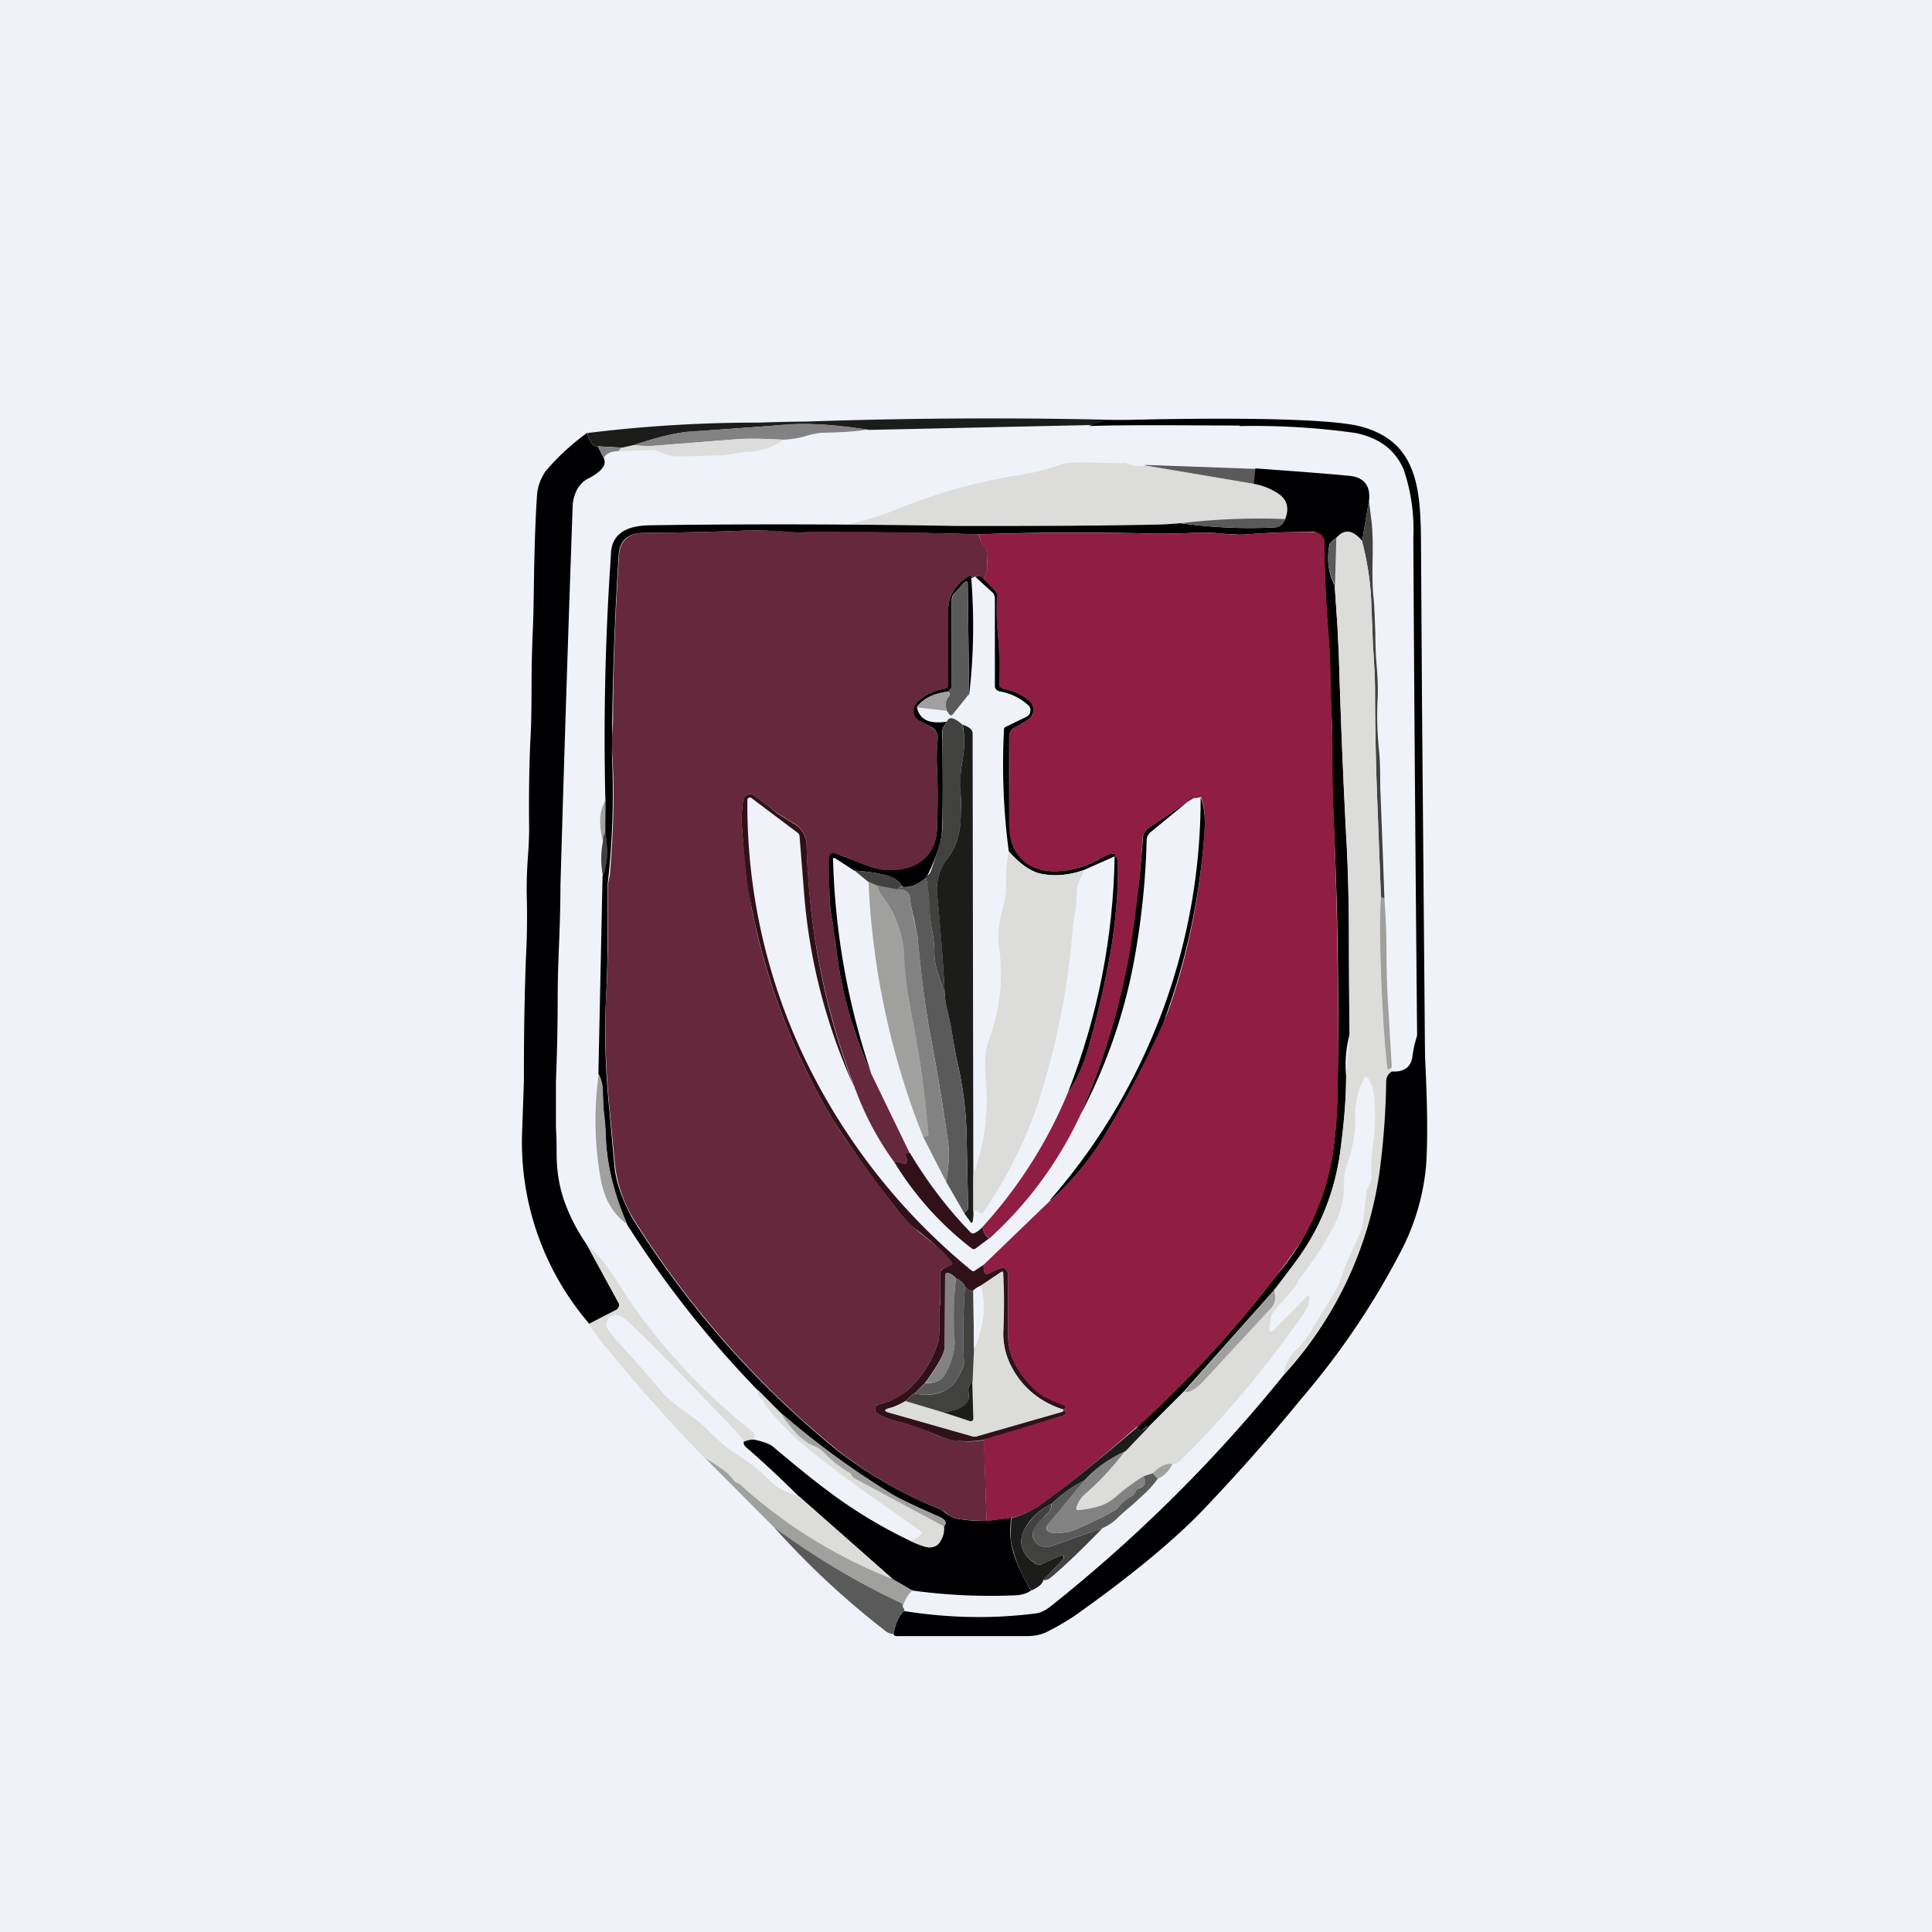 <?xml version="1.0" encoding="UTF-8"?>
<!-- generated by Finnhub -->
<svg viewBox="0 0 55.5 55.5" xmlns="http://www.w3.org/2000/svg">
<path d="M 0,0 H 55.5 V 55.5 H 0 Z" fill="rgb(239, 242, 248)"/>
<path d="M 34.74,12.135 L 24.96,12.35 C 24,12.2 23.21,12.15 22.6,12.2 L 19.86,12.4 C 19.46,12.42 18.91,12.55 18.2,12.79 L 17.88,12.86 L 17.17,12.82 C 17.04,12.82 16.94,12.7 16.87,12.44 A 39.83,39.83 0 0,1 21.82,12.14 A 47.2,47.2 0 0,1 23.17,12.11 A 153.17,153.17 0 0,1 34.75,12.15 Z" fill="rgb(28, 28, 27)"/>
<path d="M 24.96,12.335 C 24.55,12.4 24.13,12.42 23.71,12.43 C 23.54,12.43 23.35,12.46 23.13,12.53 A 2.58,2.58 0 0,1 22.5,12.63 C 21.9,12.6 21.44,12.59 21.13,12.62 L 18.86,12.8 C 18.66,12.82 18.44,12.81 18.21,12.79 C 18.91,12.55 19.47,12.42 19.86,12.39 C 20.78,12.34 21.69,12.27 22.61,12.19 C 23.21,12.15 24.01,12.19 24.97,12.35 Z" fill="rgb(131, 130, 130)"/>
<path d="M 16.86,12.425 C 16.94,12.7 17.04,12.83 17.17,12.82 L 17.34,13.15 C 17.44,13.35 17.29,13.55 16.87,13.76 A 0.77,0.77 0 0,0 16.55,14.12 A 1.1,1.1 0 0,0 16.45,14.56 A 1613.2,1613.2 0 0,0 16.1,25.43 C 16.1,25.8 16.09,26.36 16.06,27.11 C 16.03,27.81 16.02,28.34 16.02,28.69 C 16.02,29.51 16,30.31 15.97,31.07 V 32.39 C 15.99,32.73 15.99,32.98 15.99,33.15 C 15.99,33.65 16.07,34.1 16.21,34.5 C 16.37,34.95 16.59,35.37 16.86,35.76 L 17.76,37.41 C 17.79,37.45 17.79,37.49 17.78,37.53 A 0.16,0.16 0 0,1 17.7,37.63 L 16.93,38.03 A 8,8 0 0,1 15,32.48 L 15.05,31.05 V 30.82 C 15.05,29.36 15.08,28.24 15.11,27.49 C 15.14,26.92 15.15,26.31 15.13,25.66 C 15.13,25.45 15.13,25.13 15.16,24.69 C 15.19,24.3 15.2,24.01 15.2,23.82 C 15.19,22.87 15.2,21.99 15.24,21.19 C 15.26,20.85 15.27,20.35 15.27,19.68 C 15.27,19.03 15.29,18.55 15.3,18.23 C 15.32,17.87 15.33,17.33 15.34,16.58 C 15.36,15.51 15.39,14.72 15.43,14.19 C 15.45,13.97 15.53,13.75 15.67,13.54 A 6.7,6.7 0 0,1 16.86,12.44 Z" fill="rgb(0, 0, 3)"/>
<path d="M 22.52,12.625 A 1.9,1.9 0 0,1 21.46,12.98 C 21.36,12.98 21.25,13 21.09,13.03 L 20.78,13.07 C 20.35,13.09 19.91,13.11 19.47,13.11 C 19.32,13.11 19.13,13.07 18.89,12.96 A 0.3,0.3 0 0,0 18.76,12.93 L 17.76,12.96 L 17.88,12.86 L 18.2,12.79 C 18.43,12.81 18.65,12.82 18.85,12.8 L 21.12,12.62 A 11.13,11.13 0 0,1 22.53,12.64 Z" fill="rgb(220, 220, 219)"/>
<path d="M 17.87,12.845 L 17.76,12.96 C 17.55,12.96 17.41,13.03 17.34,13.16 L 17.17,12.82 L 17.88,12.86 Z" fill="rgb(131, 130, 130)"/>
<path d="M 32.29,13.285 A 1,1 0 0,0 32.9,13.37 L 36.03,13.9 C 36.26,13.94 36.48,14.02 36.67,14.14 C 36.97,14.32 37.07,14.58 36.93,14.91 C 35.91,14.87 34.9,14.91 33.91,15.03 C 33.58,15.06 33.35,15.07 33.23,15.07 C 31.33,15.1 29.42,15.11 27.52,15.11 C 26.47,15.11 25.42,15.09 24.37,15.06 C 24.81,14.96 25.24,14.84 25.64,14.68 A 15.6,15.6 0 0,1 29.39,13.63 A 7.42,7.42 0 0,0 30.58,13.31 L 30.97,13.28 L 32.3,13.31 Z" fill="rgb(220, 220, 219)"/>
<path d="M 32.89,13.355 L 36.07,13.47 L 36.03,13.9 L 32.9,13.37 Z" fill="rgb(91, 90, 90)"/>
<path d="M 36.06,13.455 C 37.37,13.55 38.27,13.62 38.77,13.67 C 39.17,13.71 39.37,13.94 39.33,14.36 L 39.13,15.54 C 38.86,15.22 38.62,15.19 38.39,15.45 C 38.27,15.53 38.21,15.59 38.19,15.64 C 38.11,16.09 38.16,16.48 38.34,16.81 L 38.42,17.98 L 38.46,18.81 C 38.51,20.49 38.58,22.17 38.66,23.86 C 38.72,24.81 38.74,25.73 38.75,26.61 C 38.75,27.64 38.75,28.68 38.77,29.71 C 38.67,30.09 38.63,30.49 38.67,30.91 C 38.67,31.59 38.6,32.34 38.49,33.16 A 6.72,6.72 0 0,1 37.26,36.19 C 37.05,36.49 36.83,36.77 36.61,37.05 L 34,39.98 L 33,40.98 C 32.95,40.98 32.9,41 32.86,41.04 A 0.13,0.13 0 0,1 32.73,41.07 C 32.68,41.05 32.66,41.03 32.67,40.99 A 33.31,33.31 0 0,0 36.67,36.64 A 7.02,7.02 0 0,0 38.25,33.32 C 38.35,32.78 38.4,32.16 38.42,31.43 A 117.77,117.77 0 0,0 38.3,23.34 C 38.27,22.67 38.26,22.01 38.27,21.37 C 38.27,21.14 38.27,20.81 38.24,20.37 L 38.21,19.5 C 38.21,19.06 38.19,18.6 38.15,18.12 C 38.08,17.26 38.05,16.42 38.04,15.58 A 0.28,0.28 0 0,0 37.94,15.38 A 0.3,0.3 0 0,0 37.74,15.28 C 37.1,15.28 36.46,15.3 35.82,15.35 C 35.66,15.37 35.42,15.35 35.11,15.33 A 5.1,5.1 0 0,0 34.46,15.3 C 33.89,15.33 33.32,15.34 32.75,15.32 A 76.78,76.78 0 0,0 28.11,15.35 A 142.61,142.61 0 0,0 23.18,15.29 A 0.7,0.7 0 0,1 23.01,15.31 L 22.59,15.28 C 22.11,15.25 21.75,15.23 21.51,15.24 C 20.51,15.28 19.51,15.3 18.49,15.31 C 18.03,15.31 17.79,15.53 17.77,15.98 A 93.14,93.14 0 0,0 17.58,21.71 A 23.04,23.04 0 0,1 17.45,25.45 V 27.35 C 17.45,27.75 17.43,28.2 17.41,28.69 C 17.36,29.67 17.39,30.72 17.5,31.84 L 17.65,33.49 C 17.69,33.92 17.85,34.41 18.15,34.97 A 27.08,27.08 0 0,0 23.97,41.6 C 24.9,42.33 25.89,42.9 26.95,43.33 C 27.01,43.35 27.09,43.4 27.17,43.47 C 27.29,43.55 27.4,43.61 27.5,43.63 C 27.77,43.67 28.04,43.7 28.33,43.69 L 29.04,43.6 C 29.02,43.92 29.02,44.12 29.03,44.21 C 29.08,44.64 29.28,45.13 29.62,45.69 C 29.49,45.78 29.32,45.83 29.11,45.83 C 28.12,45.87 27.15,45.82 26.21,45.69 L 25.63,45.36 L 22.94,42.98 A 29.17,29.17 0 0,0 21.44,41.58 C 21.38,41.53 21.35,41.47 21.37,41.41 A 0.83,0.83 0 0,1 21.64,41.35 C 21.92,41.41 22.12,41.48 22.22,41.57 C 22.93,42.17 23.55,42.67 24.07,43.04 A 13.73,13.73 0 0,0 26.29,44.33 C 26.47,44.4 26.6,44.45 26.69,44.45 C 26.84,44.45 26.95,44.39 27.02,44.25 C 27.1,44.1 27.12,43.97 27.11,43.85 C 27.21,43.75 27.16,43.66 27,43.59 C 26.22,43.24 25.74,43.01 25.54,42.88 A 23.83,23.83 0 0,1 22.39,40.56 L 21.77,39.94 A 29.64,29.64 0 0,1 18.01,35.17 A 6.99,6.99 0 0,1 17.4,32.73 A 9.06,9.06 0 0,0 17.33,31.85 L 17.31,31.35 C 17.31,31.17 17.27,31 17.19,30.85 L 17.31,25.15 C 17.45,24.82 17.47,24.41 17.38,23.92 L 17.39,22.97 A 75.62,75.62 0 0,1 17.55,15.95 C 17.55,15.39 17.92,15.1 18.67,15.09 L 19.35,15.08 A 284.67,284.67 0 0,1 27.51,15.11 C 29.41,15.11 31.31,15.11 33.22,15.07 C 33.34,15.07 33.57,15.06 33.9,15.03 C 34.8,15.15 35.7,15.2 36.6,15.15 C 36.75,15.15 36.85,15.07 36.92,14.91 C 37.05,14.58 36.97,14.32 36.66,14.14 C 36.46,14.02 36.25,13.94 36.02,13.9 L 36.06,13.47 Z" fill="rgb(0, 0, 3)"/>
<path d="M 39.32,14.345 L 39.41,15.07 C 39.43,15.3 39.44,15.64 39.43,16.1 C 39.42,16.54 39.43,16.87 39.45,17.1 C 39.48,17.34 39.49,17.7 39.51,18.2 C 39.51,18.62 39.53,18.94 39.55,19.16 C 39.58,19.5 39.59,19.84 39.57,20.17 C 39.55,20.65 39.57,21.09 39.61,21.52 C 39.64,21.76 39.65,22.12 39.65,22.62 A 543.18,543.18 0 0,1 39.77,25.82 L 39.67,25.77 L 39.55,22.62 C 39.52,21.7 39.5,20.77 39.5,19.82 C 39.5,19.53 39.48,19.1 39.44,18.54 L 39.39,17.25 A 8.4,8.4 0 0,0 39.13,15.55 L 39.33,14.35 Z" fill="rgb(65, 65, 64)"/>
<path d="M 36.92,14.885 C 36.86,15.07 36.76,15.15 36.61,15.15 C 35.71,15.2 34.81,15.15 33.91,15.03 C 34.91,14.91 35.91,14.87 36.93,14.91 Z" fill="rgb(91, 90, 90)"/>
<path d="M 28.11,15.335 C 28.14,15.47 28.2,15.61 28.32,15.75 C 28.34,15.79 28.35,15.83 28.35,15.88 L 28.36,16.08 C 28.37,16.2 28.37,16.29 28.36,16.36 L 28.26,16.66 C 28.17,16.55 28.09,16.52 28.02,16.56 L 27.92,16.6 C 27.95,16.61 27.95,16.6 27.92,16.55 C 27.89,16.53 27.87,16.52 27.84,16.54 C 27.44,16.79 27.24,17.12 27.24,17.52 V 19.65 C 27.24,19.69 27.23,19.72 27.2,19.75 A 0.15,0.15 0 0,1 27.12,19.79 C 26.82,19.85 26.59,19.95 26.42,20.1 A 0.4,0.4 0 0,0 26.26,20.4 C 26.26,20.54 26.31,20.64 26.43,20.7 L 26.76,20.9 A 0.34,0.34 0 0,1 26.94,21.22 C 26.91,21.5 26.9,21.79 26.92,22.09 C 26.94,22.61 26.94,23.17 26.92,23.77 C 26.9,24.37 26.62,24.75 26.09,24.92 C 25.82,25.02 25.54,25.02 25.23,24.96 A 4.94,4.94 0 0,1 24.44,24.68 A 9.9,9.9 0 0,0 24.04,24.53 C 23.9,24.47 23.83,24.52 23.83,24.66 C 23.81,25.09 23.82,25.52 23.84,25.96 C 23.84,26.06 23.87,26.25 23.92,26.5 C 23.95,26.66 23.98,26.84 24,27.05 C 24.13,28.34 24.47,29.6 25.03,30.85 L 26.13,33.12 H 26.06 C 26.01,33.14 25.99,33.17 26.02,33.22 C 26.06,33.3 26.06,33.36 26.02,33.42 C 26.01,33.44 26,33.44 25.98,33.44 C 25.8,33.37 25.71,33.35 25.7,33.4 A 8.56,8.56 0 0,1 24.58,31.31 A 20.91,20.91 0 0,1 23.17,24.27 A 0.7,0.7 0 0,0 22.8,23.65 L 22.32,23.35 L 21.68,22.86 A 0.2,0.2 0 0,0 21.48,22.83 A 0.18,0.18 0 0,0 21.35,22.98 A 3.6,3.6 0 0,0 21.32,23.84 A 32.58,32.58 0 0,0 21.6,26.14 L 21.73,26.74 A 19.08,19.08 0 0,0 23.92,32.16 C 24.22,32.64 24.79,33.46 25.65,34.59 A 4.34,4.34 0 0,0 26.55,35.51 L 26.98,35.86 C 27.13,36 27.25,36.13 27.34,36.26 C 27.37,36.3 27.36,36.33 27.31,36.36 L 27.11,36.44 A 0.14,0.14 0 0,0 27.01,36.57 V 37 C 27.02,37.22 27.01,37.4 27,37.5 C 26.98,37.61 26.98,37.77 26.98,37.98 C 26.99,38.25 26.98,38.45 26.94,38.58 A 3.01,3.01 0 0,1 26.04,39.96 C 25.82,40.15 25.56,40.27 25.26,40.34 C 25.19,40.35 25.16,40.39 25.14,40.46 C 25.13,40.52 25.15,40.57 25.21,40.61 C 25.36,40.7 25.52,40.77 25.69,40.81 C 26.06,40.9 26.42,41.01 26.77,41.17 A 2.47,2.47 0 0,0 28.27,41.37 L 28.34,43.69 C 28.05,43.69 27.78,43.67 27.51,43.63 A 0.78,0.78 0 0,1 27.19,43.47 A 0.99,0.99 0 0,0 26.96,43.33 C 25.9,42.91 24.91,42.33 23.99,41.6 A 27.1,27.1 0 0,1 18.17,34.97 A 3.89,3.89 0 0,1 17.67,33.49 L 17.51,31.84 C 17.4,30.72 17.37,29.67 17.41,28.69 C 17.44,28.2 17.45,27.75 17.46,27.34 V 25.45 L 17.49,25.28 L 17.52,25.14 C 17.62,23.88 17.66,22.74 17.59,21.71 A 6.9,6.9 0 0,1 17.61,20.75 C 17.61,19.31 17.67,17.72 17.78,15.98 C 17.81,15.53 18.05,15.31 18.5,15.31 A 109,109 0 0,0 21.52,15.24 A 11.15,11.15 0 0,1 23.02,15.31 C 23.06,15.31 23.12,15.31 23.19,15.29 L 23.33,15.27 C 24.95,15.27 26.54,15.3 28.13,15.35 Z" fill="rgb(102, 40, 60)"/>
<path d="M 32.67,40.975 C 31.58,41.93 30.66,42.68 29.92,43.22 C 29.7,43.38 29.42,43.51 29.05,43.6 L 28.34,43.7 L 28.26,41.36 A 95.6,95.6 0 0,1 30.56,40.66 C 30.59,40.66 30.6,40.64 30.61,40.61 V 40.55 C 30.59,40.53 30.56,40.54 30.51,40.55 C 30.54,40.54 30.55,40.52 30.54,40.49 H 30.59 A 0.08,0.08 0 0,0 30.54,40.38 A 1.34,1.34 0 0,1 29.76,39.97 C 29.23,39.44 28.96,38.92 28.96,38.39 V 36.64 C 28.95,36.44 28.85,36.38 28.66,36.46 L 28.38,36.59 C 28.33,36.61 28.3,36.59 28.28,36.55 A 0.45,0.45 0 0,1 28.26,36.33 L 30.18,34.48 A 8.15,8.15 0 0,0 31.87,32.38 A 31.68,31.68 0 0,0 33.55,29.07 C 34.12,27.47 34.47,25.75 34.6,23.89 C 34.63,23.48 34.6,23.14 34.5,22.89 A 0.6,0.6 0 0,1 34.27,22.93 L 33.02,23.77 A 0.42,0.42 0 0,0 32.82,24.11 C 32.78,24.75 32.72,25.42 32.64,26.13 C 32.4,28.15 31.87,30.13 31.03,32.04 A 11.1,11.1 0 0,1 28.43,35.57 C 28.33,35.52 28.26,35.41 28.22,35.25 A 13.25,13.25 0 0,0 30.68,31.38 C 30.93,31.03 31.13,30.58 31.28,30.05 C 31.56,29.05 31.76,28.15 31.9,27.37 C 32.06,26.42 32.13,25.54 32.11,24.72 C 32.11,24.68 32.08,24.64 32.01,24.6 C 32.04,24.59 32.03,24.57 32.01,24.55 C 32,24.52 31.97,24.51 31.94,24.52 L 31.54,24.71 C 31.33,24.81 31.17,24.88 31.04,24.91 C 30.64,25.03 30.27,25.06 29.95,25 A 1.11,1.11 0 0,1 29.13,24.37 C 29.03,24.16 28.97,23.89 28.98,23.56 C 29,22.72 29,21.92 28.99,21.17 A 0.3,0.3 0 0,1 29.16,20.89 L 29.51,20.69 C 29.61,20.64 29.67,20.56 29.68,20.45 A 0.31,0.31 0 0,0 29.59,20.17 C 29.41,19.97 29.16,19.85 28.82,19.79 A 0.16,0.16 0 0,1 28.73,19.73 A 0.15,0.15 0 0,1 28.69,19.63 V 19.51 C 28.71,18.95 28.69,18.53 28.67,18.25 A 7.25,7.25 0 0,1 28.63,17.1 C 28.63,17.05 28.63,17 28.59,16.97 L 28.26,16.65 L 28.36,16.35 A 0.79,0.79 0 0,0 28.36,16.08 A 1.24,1.24 0 0,1 28.35,15.88 C 28.35,15.83 28.34,15.79 28.31,15.75 A 0.9,0.9 0 0,1 28.12,15.35 C 29.68,15.3 31.22,15.29 32.76,15.32 C 33.33,15.34 33.9,15.33 34.46,15.3 C 34.61,15.3 34.83,15.3 35.12,15.33 C 35.43,15.36 35.67,15.37 35.83,15.35 A 19.3,19.3 0 0,1 37.74,15.29 A 0.3,0.3 0 0,1 37.96,15.37 C 38.02,15.43 38.05,15.5 38.05,15.58 C 38.05,16.42 38.09,17.26 38.16,18.12 C 38.2,18.61 38.22,19.06 38.22,19.5 L 38.25,20.38 L 38.28,21.37 C 38.28,22.01 38.28,22.67 38.31,23.34 A 163.05,163.05 0 0,1 38.43,31.44 C 38.41,32.16 38.35,32.78 38.26,33.32 C 38.14,33.94 37.96,34.52 37.7,35.07 C 37.52,35.47 37.17,35.99 36.67,36.64 C 35.48,38.2 34.15,39.64 32.68,40.99 Z" fill="rgb(144, 29, 67)"/>
<path d="M 39.12,15.525 C 39.29,16.19 39.37,16.76 39.39,17.25 L 39.44,18.55 C 39.48,19.1 39.5,19.53 39.5,19.82 C 39.5,20.77 39.52,21.7 39.55,22.62 L 39.67,25.77 C 39.64,26.34 39.64,27.23 39.69,28.43 C 39.74,29.53 39.79,30.29 39.86,30.72 C 39.93,30.69 39.98,30.72 40,30.78 C 39.88,30.84 39.82,30.94 39.82,31.08 C 39.81,31.89 39.75,32.7 39.65,33.52 A 10.87,10.87 0 0,1 36.87,39.52 C 36.92,39.19 37.05,38.94 37.25,38.76 C 37.42,38.6 37.55,38.43 37.65,38.26 A 1295.88,1295.88 0 0,0 38.01,37.65 C 38.26,37.29 38.42,37 38.49,36.81 C 38.62,36.41 38.79,36.03 38.97,35.65 C 39.07,35.45 39.14,35.23 39.17,35 L 39.25,34.26 C 39.25,34.21 39.28,34.14 39.32,34.06 C 39.38,33.96 39.4,33.86 39.4,33.79 C 39.38,33.5 39.4,33.15 39.46,32.73 C 39.51,32.36 39.51,31.95 39.48,31.51 C 39.46,31.31 39.39,31.11 39.28,30.94 L 39.24,30.92 L 39.2,30.94 C 39,31.33 38.91,31.73 38.93,32.14 C 38.94,32.54 38.86,32.99 38.68,33.5 C 38.63,33.64 38.6,33.8 38.61,33.99 A 2.62,2.62 0 0,1 38.32,35.22 A 9.13,9.13 0 0,1 37.32,36.74 A 0.5,0.5 0 0,0 37.26,36.87 A 0.45,0.45 0 0,1 37.16,37.02 C 36.96,37.24 36.76,37.47 36.56,37.72 A 0.3,0.3 0 0,0 36.51,37.85 L 36.48,38.01 C 36.43,38.31 36.51,38.33 36.7,38.1 C 36.77,38.01 36.9,37.9 37.06,37.74 L 37.42,37.37 C 37.59,37.15 37.65,37.17 37.59,37.45 A 0.9,0.9 0 0,1 37.45,37.74 C 36.32,39.34 35.15,40.74 33.92,41.94 C 33.82,42.04 33.75,42.07 33.68,42.05 C 33.48,42.04 33.29,42.13 33.12,42.32 L 32.86,42.42 C 32.61,42.56 32.36,42.73 32.14,42.93 C 31.95,43.1 31.78,43.2 31.64,43.25 C 31.42,43.32 31.2,43.36 30.98,43.38 C 30.93,43.38 30.91,43.36 30.92,43.31 A 0.82,0.82 0 0,1 31.17,42.92 C 31.58,42.56 31.97,42.15 32.33,41.69 L 33.01,40.98 L 34.02,39.98 C 34.17,40.01 34.34,39.92 34.51,39.74 L 36.53,37.56 C 36.64,37.43 36.67,37.26 36.61,37.05 L 37.26,36.19 C 37.92,35.29 38.32,34.28 38.49,33.16 C 38.61,32.34 38.67,31.59 38.67,30.91 L 38.77,29.71 A 838,838 0 0,1 38.75,26.61 C 38.75,25.73 38.72,24.81 38.67,23.86 C 38.57,22.17 38.51,20.49 38.46,18.81 L 38.42,17.98 L 38.34,16.81 L 38.4,15.45 C 38.62,15.19 38.86,15.22 39.13,15.55 Z" fill="rgb(220, 220, 219)"/>
<path d="M 38.39,15.435 L 38.35,16.81 A 1.65,1.65 0 0,1 38.2,15.64 C 38.2,15.59 38.27,15.54 38.4,15.45 Z" fill="rgb(91, 90, 90)"/>
<path d="M 27.9,16.585 C 27.99,17.76 27.97,18.88 27.84,19.96 L 27.8,16.77 C 27.8,16.69 27.77,16.68 27.7,16.74 L 27.42,17.04 A 0.27,0.27 0 0,0 27.34,17.24 V 19.7 C 27.34,19.77 27.29,19.83 27.22,19.87 C 26.82,19.92 26.52,20.07 26.34,20.31 C 26.41,20.67 26.69,20.81 27.2,20.73 L 27.1,20.89 A 0.23,0.23 0 0,0 27.07,21.02 C 27.08,21.91 27.09,22.79 27.07,23.66 C 27.07,23.84 27.05,24.03 27.01,24.21 A 5.66,5.66 0 0,1 26.61,25.21 C 26.38,25.41 26.15,25.5 25.93,25.48 A 0.66,0.66 0 0,0 25.57,25.18 C 25.31,25.09 24.97,25.04 24.54,25.01 L 24,24.66 C 23.95,24.63 23.93,24.64 23.93,24.69 C 23.99,26.79 24.35,28.83 25.03,30.84 C 24.47,29.6 24.13,28.34 24,27.05 L 23.92,26.5 A 4.41,4.41 0 0,1 23.84,25.95 C 23.82,25.52 23.81,25.09 23.82,24.66 C 23.82,24.52 23.9,24.47 24.04,24.53 L 24.44,24.68 C 24.79,24.83 25.05,24.92 25.24,24.96 C 25.54,25.02 25.82,25.01 26.09,24.92 C 26.62,24.75 26.9,24.36 26.92,23.77 C 26.94,23.17 26.94,22.61 26.92,22.09 C 26.9,21.79 26.91,21.49 26.94,21.22 C 26.94,21.15 26.93,21.09 26.9,21.03 A 0.34,0.34 0 0,0 26.76,20.89 A 22,22 0 0,1 26.43,20.71 A 0.31,0.31 0 0,1 26.25,20.41 A 0.4,0.4 0 0,1 26.41,20.11 C 26.59,19.95 26.82,19.85 27.11,19.79 C 27.15,19.79 27.18,19.77 27.21,19.74 A 0.13,0.13 0 0,0 27.24,19.65 V 17.52 C 27.24,17.12 27.44,16.79 27.84,16.54 C 27.87,16.52 27.89,16.53 27.91,16.55 C 27.95,16.6 27.95,16.61 27.91,16.6 Z M 28.27,16.65 L 28.59,16.97 C 28.62,17 28.64,17.05 28.64,17.1 C 28.62,17.48 28.63,17.86 28.67,18.25 A 11.2,11.2 0 0,1 28.7,19.63 C 28.7,19.67 28.7,19.7 28.73,19.73 S 28.79,19.78 28.83,19.79 C 29.16,19.85 29.41,19.98 29.6,20.17 C 29.67,20.25 29.7,20.35 29.68,20.45 A 0.32,0.32 0 0,1 29.51,20.69 L 29.16,20.89 A 0.3,0.3 0 0,0 28.99,21.17 V 23.56 C 28.98,23.89 29.03,24.16 29.13,24.37 C 29.3,24.71 29.57,24.92 29.96,25 C 30.27,25.06 30.64,25.03 31.05,24.91 C 31.17,24.88 31.33,24.81 31.54,24.71 C 31.71,24.61 31.84,24.56 31.94,24.52 C 31.97,24.52 32,24.52 32.02,24.55 C 32.04,24.57 32.04,24.59 32.02,24.6 L 31.12,25 C 30.65,25.16 30.22,25.18 29.82,25.08 A 1.96,1.96 0 0,1 28.98,24.46 C 28.83,23.34 28.78,22.18 28.84,20.97 C 28.84,20.92 28.86,20.89 28.91,20.87 L 29.49,20.59 A 0.2,0.2 0 0,0 29.6,20.43 A 0.19,0.19 0 0,0 29.54,20.26 A 1.6,1.6 0 0,0 28.71,19.86 C 28.62,19.83 28.58,19.78 28.58,19.7 V 17.18 A 0.23,0.23 0 0,0 28.5,17.01 L 28.02,16.57 C 28.1,16.52 28.18,16.55 28.27,16.65 Z" fill="rgb(0, 0, 3)"/>
<path d="M 27.83,19.945 L 27.37,20.52 C 27.34,20.56 27.31,20.56 27.27,20.52 L 27.2,20.42 C 27.14,20.24 27.16,20.1 27.27,19.99 C 27.29,19.96 27.29,19.93 27.27,19.9 A 0.1,0.1 0 0,0 27.22,19.87 C 27.3,19.83 27.33,19.77 27.33,19.7 L 27.35,17.24 C 27.35,17.17 27.37,17.1 27.42,17.04 L 27.71,16.74 C 27.77,16.68 27.8,16.69 27.8,16.77 L 27.84,19.97 Z" fill="rgb(91, 90, 90)"/>
<path d="M 27.21,19.855 A 0.1,0.1 0 0,1 27.26,19.9 C 27.29,19.93 27.29,19.96 27.26,19.99 C 27.16,20.09 27.14,20.24 27.2,20.42 L 26.34,20.32 C 26.52,20.06 26.82,19.92 27.22,19.87 Z" fill="rgb(160, 160, 159)"/>
<path d="M 27.65,20.815 C 27.71,21.15 27.71,21.47 27.66,21.78 A 4.07,4.07 0 0,0 27.59,22.69 C 27.61,23.16 27.61,23.51 27.58,23.74 C 27.53,24.13 27.4,24.44 27.2,24.69 C 27.1,24.82 27.02,24.98 26.96,25.17 C 26.92,25.34 26.9,25.51 26.92,25.67 C 27.02,26.62 27.09,27.58 27.14,28.56 L 26.94,27.94 C 26.87,27.74 26.84,27.53 26.84,27.34 C 26.84,27.12 26.81,26.91 26.77,26.7 C 26.73,26.5 26.71,26.3 26.7,26.1 A 6.1,6.1 0 0,0 26.6,25.2 A 0.62,0.62 0 0,1 26.69,25.11 A 0.3,0.3 0 0,0 26.75,25 L 26.85,24.7 L 27.01,24.2 C 27.05,24.03 27.08,23.84 27.08,23.66 V 21.02 C 27.07,20.97 27.08,20.92 27.11,20.89 L 27.2,20.73 C 27.26,20.57 27.42,20.61 27.66,20.83 Z" fill="rgb(65, 65, 64)"/>
<path d="M 27.65,20.815 C 27.86,20.89 27.94,20.97 27.94,21.07 L 27.96,33.76 V 34.79 C 27.97,34.89 27.96,34.99 27.94,35.09 C 27.92,35.14 27.9,35.14 27.87,35.09 L 27.71,34.87 C 27.71,34.84 27.73,34.81 27.76,34.79 A 0.14,0.14 0 0,0 27.81,34.68 L 27.77,32.78 A 10.43,10.43 0 0,0 27.47,30.38 L 27.31,29.48 A 5.4,5.4 0 0,0 27.21,29.02 A 2.49,2.49 0 0,1 27.14,28.56 C 27.09,27.58 27.01,26.62 26.92,25.68 C 26.9,25.51 26.92,25.34 26.96,25.17 C 27.02,24.98 27.09,24.82 27.2,24.69 C 27.4,24.44 27.53,24.13 27.58,23.74 A 6.69,6.69 0 0,0 27.58,22.57 C 27.58,22.37 27.6,22.12 27.66,21.78 C 27.71,21.47 27.71,21.15 27.66,20.83 Z" fill="rgb(28, 28, 27)"/>
<path d="M 24.57,31.295 A 16.51,16.51 0 0,1 23.1,25.67 L 22.97,24.04 A 0.15,0.15 0 0,0 22.91,23.92 L 21.58,22.92 A 0.06,0.06 0 0,0 21.51,22.92 A 0.06,0.06 0 0,0 21.47,22.97 A 16.9,16.9 0 0,0 23.12,30.41 A 17.8,17.8 0 0,0 27.9,36.49 C 27.94,36.53 27.98,36.53 28.02,36.49 L 28.26,36.33 C 28.25,36.41 28.26,36.49 28.28,36.55 C 28.3,36.59 28.33,36.61 28.38,36.59 L 28.66,36.46 C 28.85,36.38 28.95,36.44 28.96,36.64 V 38.39 C 28.96,38.92 29.23,39.44 29.76,39.96 C 29.86,40.04 29.96,40.12 30.1,40.18 A 4.12,4.12 0 0,0 30.55,40.37 C 30.57,40.37 30.59,40.39 30.6,40.42 V 40.48 L 30.54,40.49 A 2.5,2.5 0 0,1 29.01,39.19 C 28.88,38.89 28.81,38.59 28.82,38.27 A 22.54,22.54 0 0,0 28.8,36.54 H 28.77 L 28.18,36.93 A 0.77,0.77 0 0,0 27.95,37.08 C 27.89,37.1 27.81,37.05 27.72,36.95 A 0.5,0.5 0 0,0 27.46,36.72 C 27.38,36.63 27.3,36.58 27.23,36.57 C 27.18,36.57 27.15,36.59 27.15,36.64 L 27.14,38.68 C 27.14,38.86 26.95,39.21 26.58,39.72 L 26.28,40.02 A 1,1 0 0,0 26.02,40.25 C 25.85,40.35 25.7,40.41 25.58,40.45 C 25.38,40.49 25.38,40.54 25.58,40.59 L 27.92,41.25 C 27.97,41.27 28.02,41.27 28.07,41.25 L 30.51,40.55 C 30.56,40.54 30.59,40.53 30.61,40.55 V 40.61 C 30.61,40.64 30.59,40.65 30.56,40.66 L 28.26,41.36 C 28.02,41.41 27.76,41.41 27.49,41.39 C 27.29,41.37 27.05,41.29 26.77,41.17 A 6.5,6.5 0 0,0 25.68,40.81 C 25.52,40.77 25.36,40.7 25.21,40.61 C 25.15,40.57 25.13,40.52 25.14,40.46 C 25.15,40.39 25.19,40.36 25.26,40.34 C 25.56,40.27 25.82,40.14 26.04,39.96 A 3.01,3.01 0 0,0 26.94,38.58 C 26.98,38.45 26.99,38.25 26.98,37.98 C 26.98,37.78 26.98,37.61 27,37.51 C 27.02,37.39 27.02,37.22 27.01,37 V 36.57 C 27.02,36.51 27.05,36.47 27.11,36.44 L 27.31,36.35 C 27.36,36.33 27.37,36.3 27.33,36.25 A 2.61,2.61 0 0,0 26.97,35.86 A 9.59,9.59 0 0,0 26.27,35.28 C 26.08,35.12 25.87,34.89 25.65,34.59 A 35.02,35.02 0 0,1 23.92,32.16 A 19.08,19.08 0 0,1 21.49,25.51 C 21.41,24.92 21.36,24.36 21.32,23.84 A 3.6,3.6 0 0,1 21.35,22.98 A 0.18,0.18 0 0,1 21.48,22.83 A 0.2,0.2 0 0,1 21.68,22.86 C 21.9,23.03 22.12,23.19 22.32,23.36 L 22.8,23.66 A 0.7,0.7 0 0,1 23.17,24.26 C 23.24,26.76 23.71,29.1 24.57,31.31 Z" fill="rgb(48, 17, 26)"/>
<path d="M 30.17,34.465 A 17.53,17.53 0 0,0 34.49,22.9 C 34.59,23.14 34.63,23.48 34.6,23.9 A 19.61,19.61 0 0,1 33.42,29.38 A 31.7,31.7 0 0,1 31.87,32.38 A 8.15,8.15 0 0,1 30.18,34.48 Z" fill="rgb(0, 0, 3)"/>
<path d="M 34.26,22.915 L 33.07,23.89 A 0.3,0.3 0 0,0 32.94,24.12 A 22.3,22.3 0 0,1 32.57,27.64 C 32.28,29.18 31.77,30.64 31.03,32.04 A 20.52,20.52 0 0,0 32.63,26.13 C 32.72,25.43 32.78,24.75 32.83,24.11 C 32.83,23.97 32.89,23.86 33.02,23.77 L 34.27,22.93 Z" fill="rgb(0, 0, 3)"/>
<path d="M 17.39,22.955 L 17.39,23.92 C 17.35,23.98 17.32,24.06 17.32,24.18 C 17.19,23.65 17.22,23.25 17.41,22.97 Z" fill="rgb(160, 160, 159)"/>
<path d="M 17.38,23.905 C 17.49,24.41 17.46,24.82 17.32,25.16 A 2.5,2.5 0 0,1 17.32,24.18 C 17.32,24.06 17.34,23.98 17.39,23.92 Z" fill="rgb(65, 65, 64)"/>
<path d="M 28.97,24.445 C 29.3,24.81 29.58,25.01 29.82,25.08 C 30.22,25.18 30.65,25.16 31.12,25 C 31.12,25.07 31.08,25.16 31.02,25.27 A 0.9,0.9 0 0,0 30.94,25.52 L 30.92,25.83 C 30.92,25.99 30.9,26.1 30.89,26.19 C 30.84,26.42 30.81,26.68 30.79,26.96 C 30.67,28.36 30.39,29.81 29.93,31.34 C 29.56,32.57 29,33.73 28.25,34.82 C 28.23,34.86 28.19,34.87 28.15,34.84 C 28.1,34.82 28.08,34.8 28.1,34.79 C 28.13,34.78 28.13,34.77 28.1,34.77 A 0.6,0.6 0 0,0 27.96,34.79 V 33.76 C 28.28,32.88 28.4,31.97 28.32,31.03 C 28.28,30.54 28.3,30.19 28.38,29.96 C 28.72,29.06 28.83,28.14 28.7,27.21 C 28.67,27.01 28.67,26.81 28.7,26.59 A 6.87,6.87 0 0,1 28.86,25.87 C 28.9,25.69 28.91,25.48 28.9,25.25 C 28.9,24.99 28.92,24.73 28.98,24.46 Z" fill="rgb(220, 220, 219)"/>
<path d="M 32.01,24.585 C 32.08,24.64 32.11,24.68 32.11,24.72 C 32.13,25.54 32.06,26.42 31.9,27.37 C 31.76,28.15 31.56,29.05 31.28,30.05 C 31.13,30.59 30.93,31.03 30.68,31.38 C 31.54,29.19 31.98,26.93 32.02,24.6 Z" fill="rgb(0, 0, 3)"/>
<path d="M 25.92,25.465 C 25.85,25.48 25.8,25.51 25.78,25.56 L 25.22,25.46 L 24.95,25.34 L 24.55,25.01 C 24.97,25.04 25.31,25.09 25.57,25.17 C 25.71,25.21 25.83,25.32 25.93,25.48 Z" fill="rgb(65, 65, 64)"/>
<path d="M 26.6,25.185 C 26.66,25.5 26.7,25.8 26.71,26.1 C 26.71,26.3 26.74,26.5 26.77,26.7 C 26.81,26.91 26.84,27.12 26.84,27.33 C 26.84,27.53 26.87,27.73 26.94,27.94 L 27.14,28.56 C 27.15,28.71 27.18,28.86 27.22,29.02 L 27.32,29.49 L 27.47,30.39 A 10.4,10.4 0 0,1 27.77,32.79 L 27.81,34.68 C 27.81,34.72 27.8,34.76 27.76,34.78 A 0.13,0.13 0 0,0 27.71,34.87 L 27.18,33.95 C 27.25,33.52 27.28,33.15 27.24,32.86 C 27.13,32.03 26.96,30.96 26.71,29.66 A 31.74,31.74 0 0,1 26.36,26.91 L 26.25,26.37 C 26.19,26.12 26.15,25.93 26.14,25.8 A 0.26,0.26 0 0,0 26.02,25.6 A 0.35,0.35 0 0,0 25.78,25.56 C 25.8,25.51 25.85,25.48 25.93,25.48 C 26.16,25.5 26.38,25.4 26.61,25.21 Z" fill="rgb(91, 90, 90)"/>
<path d="M 24.94,25.325 L 25.22,25.45 C 25.24,25.56 25.27,25.65 25.31,25.7 C 25.69,26.19 25.91,26.73 25.96,27.32 L 25.99,27.67 C 26.05,28.33 26.11,28.83 26.18,29.16 C 26.4,30.23 26.57,31.36 26.68,32.56 C 26.68,32.6 26.65,32.63 26.61,32.64 L 26.52,32.66 A 22.44,22.44 0 0,1 24.95,25.34 Z" fill="rgb(160, 160, 159)"/>
<path d="M 25.21,25.435 L 25.78,25.55 C 25.88,25.55 25.95,25.55 26.02,25.6 C 26.09,25.65 26.12,25.71 26.14,25.8 C 26.15,25.93 26.19,26.12 26.24,26.37 L 26.36,26.91 L 26.43,27.59 C 26.53,28.52 26.63,29.21 26.71,29.67 C 26.96,30.97 27.13,32.03 27.24,32.87 C 27.28,33.16 27.25,33.52 27.18,33.95 L 26.52,32.66 L 26.61,32.64 C 26.66,32.63 26.68,32.6 26.67,32.55 C 26.57,31.36 26.4,30.23 26.18,29.15 A 13.88,13.88 0 0,1 25.96,27.32 A 3.04,3.04 0 0,0 25.31,25.7 A 0.51,0.51 0 0,1 25.22,25.45 Z" fill="rgb(131, 130, 130)"/>
<path d="M 39.66,25.755 L 39.77,25.82 C 39.81,26.34 39.83,26.86 39.83,27.38 C 39.83,27.94 39.85,28.46 39.88,28.93 L 39.98,30.63 C 39.98,30.66 39.97,30.68 39.95,30.69 A 0.71,0.71 0 0,1 39.86,30.72 C 39.8,30.29 39.74,29.52 39.69,28.42 C 39.64,27.22 39.63,26.34 39.67,25.77 Z" fill="rgb(160, 160, 159)"/>
<path d="M 40.88,29.395 C 40.99,31.13 41.03,32.47 40.97,33.45 A 6.6,6.6 0 0,1 40.22,35.99 A 22.17,22.17 0 0,1 37.4,40.16 A 54.93,54.93 0 0,1 34.45,43.49 C 33.61,44.34 32.42,45.32 30.88,46.41 A 7.1,7.1 0 0,1 30.11,46.86 C 29.93,46.96 29.72,47 29.49,47 H 25.77 C 25.71,47 25.67,46.98 25.67,46.94 C 25.72,46.64 25.82,46.42 25.97,46.28 C 27.23,46.48 28.49,46.51 29.74,46.35 C 29.88,46.34 30.04,46.26 30.2,46.13 A 42.99,42.99 0 0,0 36.87,39.51 A 10.87,10.87 0 0,0 39.65,33.51 C 39.75,32.71 39.81,31.89 39.82,31.08 C 39.82,30.94 39.88,30.84 39.99,30.78 C 40.33,30.8 40.52,30.66 40.57,30.38 C 40.63,29.92 40.74,29.6 40.89,29.41 Z" fill="rgb(0, 0, 3)"/>
<path d="M 17.19,30.835 C 17.28,31 17.32,31.17 17.32,31.35 L 17.34,31.85 C 17.37,32.07 17.4,32.36 17.41,32.73 C 17.44,33.47 17.64,34.28 18.02,35.17 C 17.62,34.89 17.37,34.47 17.26,33.89 A 9.53,9.53 0 0,1 17.2,30.85 Z" fill="rgb(160, 160, 159)"/>
<path d="M 26.13,33.105 C 26.63,33.94 27.2,34.7 27.87,35.39 A 0.1,0.1 0 0,0 28,35.42 A 0.65,0.65 0 0,0 28.22,35.25 C 28.26,35.41 28.32,35.52 28.42,35.57 L 28.02,35.87 C 27.99,35.89 27.95,35.89 27.91,35.86 A 9.1,9.1 0 0,1 25.7,33.4 C 25.7,33.35 25.8,33.37 25.98,33.44 L 26.02,33.43 C 26.06,33.36 26.06,33.3 26.02,33.22 C 25.99,33.17 26,33.14 26.06,33.12 H 26.14 Z" fill="rgb(48, 17, 26)"/>
<path d="M 16.85,35.745 C 17.15,36.01 17.4,36.31 17.62,36.65 L 18.08,37.35 C 19.03,38.75 20.2,39.99 21.59,41.11 C 21.67,41.16 21.69,41.24 21.65,41.35 C 21.55,41.35 21.45,41.38 21.38,41.41 C 21.3,41.29 21.08,41.04 20.71,40.67 L 20.05,39.98 C 19.15,39.04 18.46,38.35 17.99,37.92 A 0.5,0.5 0 0,0 17.72,37.78 C 17.57,37.76 17.47,37.84 17.42,38.01 C 17.4,38.05 17.41,38.09 17.42,38.12 C 17.53,38.29 17.65,38.44 17.77,38.57 C 18.2,39.03 18.61,39.51 19.02,39.99 C 19.15,40.15 19.39,40.35 19.73,40.59 L 20.03,40.81 C 20.13,40.89 20.28,41.02 20.46,41.21 C 20.72,41.45 20.93,41.63 21.08,41.72 C 21.49,41.98 21.84,42.25 22.13,42.55 C 22.31,42.73 22.59,42.88 22.95,42.98 L 25.65,45.36 A 14.3,14.3 0 0,1 21.29,42.66 A 0.44,0.44 0 0,0 21.16,42.59 A 0.4,0.4 0 0,1 21.01,42.44 A 0.65,0.65 0 0,0 20.91,42.33 A 4.4,4.4 0 0,0 20.26,41.9 A 48.02,48.02 0 0,1 17.26,38.52 A 4.04,4.04 0 0,1 16.92,38.03 L 17.7,37.63 A 0.16,0.16 0 0,0 17.78,37.53 A 0.15,0.15 0 0,0 17.76,37.41 L 16.86,35.76 Z" fill="rgb(220, 220, 219)"/>
<path d="M 27.46,36.705 C 27.41,37.12 27.39,37.7 27.42,38.47 C 27.44,38.78 27.35,39.11 27.16,39.46 A 0.45,0.45 0 0,1 26.93,39.68 A 0.8,0.8 0 0,1 26.59,39.72 C 26.96,39.21 27.14,38.86 27.14,38.68 L 27.15,36.64 C 27.15,36.59 27.18,36.56 27.23,36.57 C 27.3,36.58 27.38,36.63 27.47,36.72 Z" fill="rgb(131, 130, 130)"/>
<path d="M 30.53,40.475 C 30.54,40.51 30.54,40.54 30.51,40.56 L 28.07,41.26 A 0.28,0.28 0 0,1 27.92,41.26 L 25.58,40.59 C 25.38,40.54 25.38,40.49 25.58,40.44 C 25.7,40.41 25.85,40.34 26.02,40.24 L 27.09,40.57 L 27.85,40.83 L 27.92,40.82 A 0.07,0.07 0 0,0 27.95,40.76 L 27.94,39.69 L 27.98,38.75 C 28.26,38.15 28.33,37.54 28.18,36.93 L 28.77,36.53 H 28.8 C 28.82,36.54 28.82,36.55 28.82,36.57 C 28.85,37.12 28.85,37.68 28.82,38.27 C 28.82,38.59 28.88,38.89 29.02,39.18 C 29.32,39.81 29.82,40.25 30.54,40.49 Z" fill="rgb(220, 220, 219)"/>
<path d="M 27.45,36.705 C 27.58,36.77 27.66,36.85 27.72,36.95 C 27.67,37.68 27.66,38.4 27.69,39.12 C 27.69,39.22 27.63,39.38 27.49,39.62 C 27.38,39.79 27.25,39.92 27.09,39.97 C 26.84,40.07 26.57,40.09 26.27,40.03 L 26.58,39.73 A 0.8,0.8 0 0,0 26.93,39.68 C 27.03,39.64 27.1,39.57 27.16,39.46 C 27.35,39.11 27.44,38.78 27.42,38.46 A 9.8,9.8 0 0,1 27.46,36.72 Z" fill="rgb(91, 90, 90)"/>
<path d="M 27.71,36.935 C 27.82,37.05 27.89,37.1 27.96,37.08 L 27.98,38.75 L 27.94,39.69 C 27.84,39.74 27.81,39.84 27.82,39.99 C 27.84,40.12 27.83,40.22 27.8,40.27 C 27.7,40.42 27.45,40.52 27.09,40.57 L 26.02,40.25 A 1,1 0 0,1 26.27,40.03 C 26.57,40.09 26.84,40.08 27.1,39.97 A 0.83,0.83 0 0,0 27.49,39.62 C 27.63,39.38 27.7,39.22 27.69,39.12 C 27.66,38.4 27.67,37.68 27.72,36.95 Z" fill="rgb(65, 65, 64)"/>
<path d="M 28.18,36.915 C 28.33,37.53 28.26,38.14 27.98,38.75 L 27.96,37.08 C 28,37.03 28.07,36.98 28.19,36.93 Z" fill="rgb(239, 242, 248)"/>
<path d="M 36.59,37.035 C 36.67,37.26 36.64,37.43 36.53,37.56 L 34.51,39.74 C 34.33,39.92 34.17,40.01 34.02,39.98 L 36.61,37.05 Z" fill="rgb(160, 160, 159)"/>
<path d="M 27.93,39.675 L 27.96,40.76 C 27.96,40.78 27.95,40.8 27.92,40.82 A 0.08,0.08 0 0,1 27.85,40.82 L 27.09,40.57 C 27.46,40.52 27.69,40.42 27.79,40.27 C 27.83,40.22 27.84,40.12 27.82,39.98 C 27.81,39.84 27.85,39.74 27.94,39.68 Z" fill="rgb(28, 28, 27)"/>
<path d="M 21.77,39.925 L 22.4,40.56 C 22.73,41.08 23.07,41.42 23.41,41.56 C 23.51,41.59 23.59,41.65 23.66,41.72 A 3.43,3.43 0 0,0 24.44,42.33 L 24.46,42.37 A 0.2,0.2 0 0,0 24.55,42.47 L 27.12,43.85 A 0.66,0.66 0 0,1 27.03,44.25 C 26.96,44.39 26.85,44.45 26.7,44.45 C 26.61,44.45 26.48,44.4 26.3,44.33 A 2.37,2.37 0 0,0 26.14,44.26 A 0.62,0.62 0 0,0 26.44,44.1 C 26.49,44.06 26.49,44.02 26.44,43.98 L 25.57,43.36 L 24.92,42.91 C 24.35,42.5 23.81,42.09 23.3,41.69 A 8.82,8.82 0 0,1 22.02,40.41 A 0.37,0.37 0 0,1 21.95,40.28 A 0.16,0.16 0 0,0 21.87,40.18 C 21.79,40.13 21.76,40.05 21.78,39.94 Z" fill="rgb(220, 220, 219)"/>
<path d="M 22.39,40.545 A 23.83,23.83 0 0,0 25.56,42.88 C 25.75,43.01 26.23,43.24 27.01,43.58 C 27.17,43.66 27.21,43.75 27.12,43.85 L 24.55,42.47 A 0.2,0.2 0 0,1 24.46,42.37 A 0.21,0.21 0 0,0 24.44,42.33 A 3.43,3.43 0 0,1 23.66,41.72 A 0.71,0.71 0 0,0 23.41,41.55 C 23.07,41.42 22.73,41.08 22.4,40.55 Z" fill="rgb(160, 160, 159)"/>
<path d="M 32.67,40.975 C 32.67,41.03 32.68,41.05 32.74,41.07 C 32.79,41.08 32.84,41.07 32.87,41.04 A 0.26,0.26 0 0,1 33.01,40.98 L 32.33,41.69 C 31.89,41.89 31.49,42.16 31.15,42.53 C 30.8,42.7 30.49,42.93 30.22,43.19 C 29.92,43.34 29.68,43.54 29.51,43.8 C 29.36,44.02 29.31,44.22 29.35,44.41 C 29.39,44.6 29.52,44.76 29.73,44.91 C 29.8,44.95 29.88,44.96 29.95,44.92 L 30.51,44.67 L 30.55,44.68 V 44.72 C 30.56,44.75 30.55,44.77 30.54,44.79 L 29.97,45.39 C 29.95,45.5 29.84,45.59 29.63,45.69 A 3.9,3.9 0 0,1 29.03,44.21 L 29.05,43.61 C 29.41,43.51 29.7,43.38 29.92,43.21 C 30.66,42.68 31.58,41.93 32.68,40.99 Z" fill="rgb(28, 28, 27)"/>
<path d="M 32.32,41.685 C 31.97,42.15 31.58,42.56 31.17,42.92 C 31.05,43.02 30.97,43.15 30.92,43.31 C 30.91,43.36 30.92,43.38 30.98,43.38 C 31.2,43.36 31.42,43.32 31.63,43.25 C 31.78,43.2 31.95,43.1 32.13,42.93 C 32.37,42.73 32.6,42.56 32.85,42.41 C 32.95,42.58 32.9,42.69 32.75,42.74 A 0.18,0.18 0 0,0 32.62,42.85 A 0.26,0.26 0 0,1 32.49,42.99 C 32.42,43.03 32.32,43.11 32.21,43.22 L 31.99,43.41 C 31.84,43.5 31.49,43.67 30.97,43.91 C 30.73,44.01 30.47,44.06 30.2,44.03 A 0.14,0.14 0 0,1 30.08,43.94 A 0.13,0.13 0 0,1 30.1,43.8 L 31.15,42.53 C 31.5,42.16 31.89,41.88 32.33,41.69 Z" fill="rgb(131, 130, 130)"/>
<path d="M 20.25,41.885 C 20.49,42.02 20.7,42.16 20.91,42.33 L 21.01,42.44 C 21.07,42.52 21.11,42.57 21.16,42.59 C 21.21,42.61 21.26,42.63 21.29,42.67 A 14.3,14.3 0 0,0 25.64,45.36 L 26.21,45.69 A 0.9,0.9 0 0,0 25.94,46.16 V 46.12 A 0.1,0.1 0 0,0 25.87,46.04 A 22.57,22.57 0 0,1 22.27,43.91 L 20.27,41.9 Z M 33.68,42.05 A 0.83,0.83 0 0,1 33.26,42.48 A 0.62,0.62 0 0,1 33.12,42.32 C 33.29,42.13 33.48,42.04 33.68,42.05 Z" fill="rgb(160, 160, 159)"/>
<path d="M 33.11,42.305 C 33.16,42.38 33.2,42.43 33.26,42.48 C 33.16,42.61 33.05,42.75 32.91,42.88 L 32.53,43.23 A 9.3,9.3 0 0,0 32.15,43.56 A 1.5,1.5 0 0,1 31.67,43.9 L 30.17,44.42 A 0.38,0.38 0 0,1 29.72,44.26 C 29.65,44.14 29.65,44 29.73,43.85 C 29.77,43.79 29.83,43.71 29.94,43.62 C 30.03,43.55 30.09,43.49 30.12,43.45 A 0.51,0.51 0 0,0 30.22,43.19 C 30.49,42.92 30.8,42.7 31.15,42.53 L 30.1,43.8 A 0.13,0.13 0 0,0 30.07,43.94 C 30.1,43.99 30.14,44.02 30.2,44.03 C 30.47,44.06 30.72,44.02 30.97,43.91 C 31.5,43.67 31.84,43.5 31.99,43.41 C 32.05,43.37 32.12,43.31 32.21,43.21 C 32.32,43.11 32.41,43.03 32.49,42.99 C 32.56,42.96 32.59,42.91 32.62,42.85 C 32.64,42.8 32.68,42.76 32.74,42.75 C 32.9,42.69 32.94,42.58 32.85,42.41 L 33.12,42.32 Z" fill="rgb(91, 90, 90)"/>
<path d="M 30.21,43.175 A 0.51,0.51 0 0,1 30.12,43.45 L 29.95,43.62 A 0.92,0.92 0 0,0 29.74,43.85 C 29.65,44 29.64,44.14 29.72,44.26 C 29.77,44.34 29.83,44.39 29.92,44.42 C 30.01,44.45 30.09,44.45 30.18,44.42 L 31.67,43.9 C 31.09,44.5 30.59,44.98 30.17,45.33 A 0.28,0.28 0 0,1 29.97,45.39 L 30.54,44.79 A 0.08,0.08 0 0,0 30.56,44.72 L 30.55,44.68 C 30.54,44.67 30.53,44.66 30.51,44.67 L 29.96,44.92 A 0.22,0.22 0 0,1 29.73,44.9 C 29.52,44.76 29.39,44.6 29.35,44.41 C 29.31,44.22 29.36,44.01 29.51,43.81 C 29.69,43.54 29.92,43.34 30.22,43.19 Z" fill="rgb(65, 65, 64)"/>
<path d="M 22.26,43.895 C 23.45,44.76 24.65,45.47 25.87,46.04 A 0.1,0.1 0 0,1 25.93,46.12 V 46.16 C 25.97,46.2 25.98,46.23 25.97,46.28 C 25.82,46.42 25.72,46.64 25.67,46.94 A 0.39,0.39 0 0,1 25.42,46.84 C 24.26,45.94 23.21,44.96 22.27,43.91 Z" fill="rgb(91, 90, 90)"/>
<path d="M 35.6,12.225 C 34.21,12.22 32.2,12.2 31.27,12.24 L 31.8,12.08 C 32.74,12.05 34.21,12.02 35.62,12.03 C 37.02,12.04 38.35,12.09 39,12.23 C 39.81,12.42 40.27,12.83 40.52,13.4 C 40.77,13.96 40.81,14.68 40.82,15.46 L 40.85,20.25 L 40.94,30.86 H 40.72 A 3715.94,3715.94 0 0,1 40.6,15.46 A 5.34,5.34 0 0,0 40.32,13.48 C 40.1,12.98 39.7,12.6 38.95,12.44 A 20.8,20.8 0 0,0 35.61,12.24 Z"/>
</svg>

